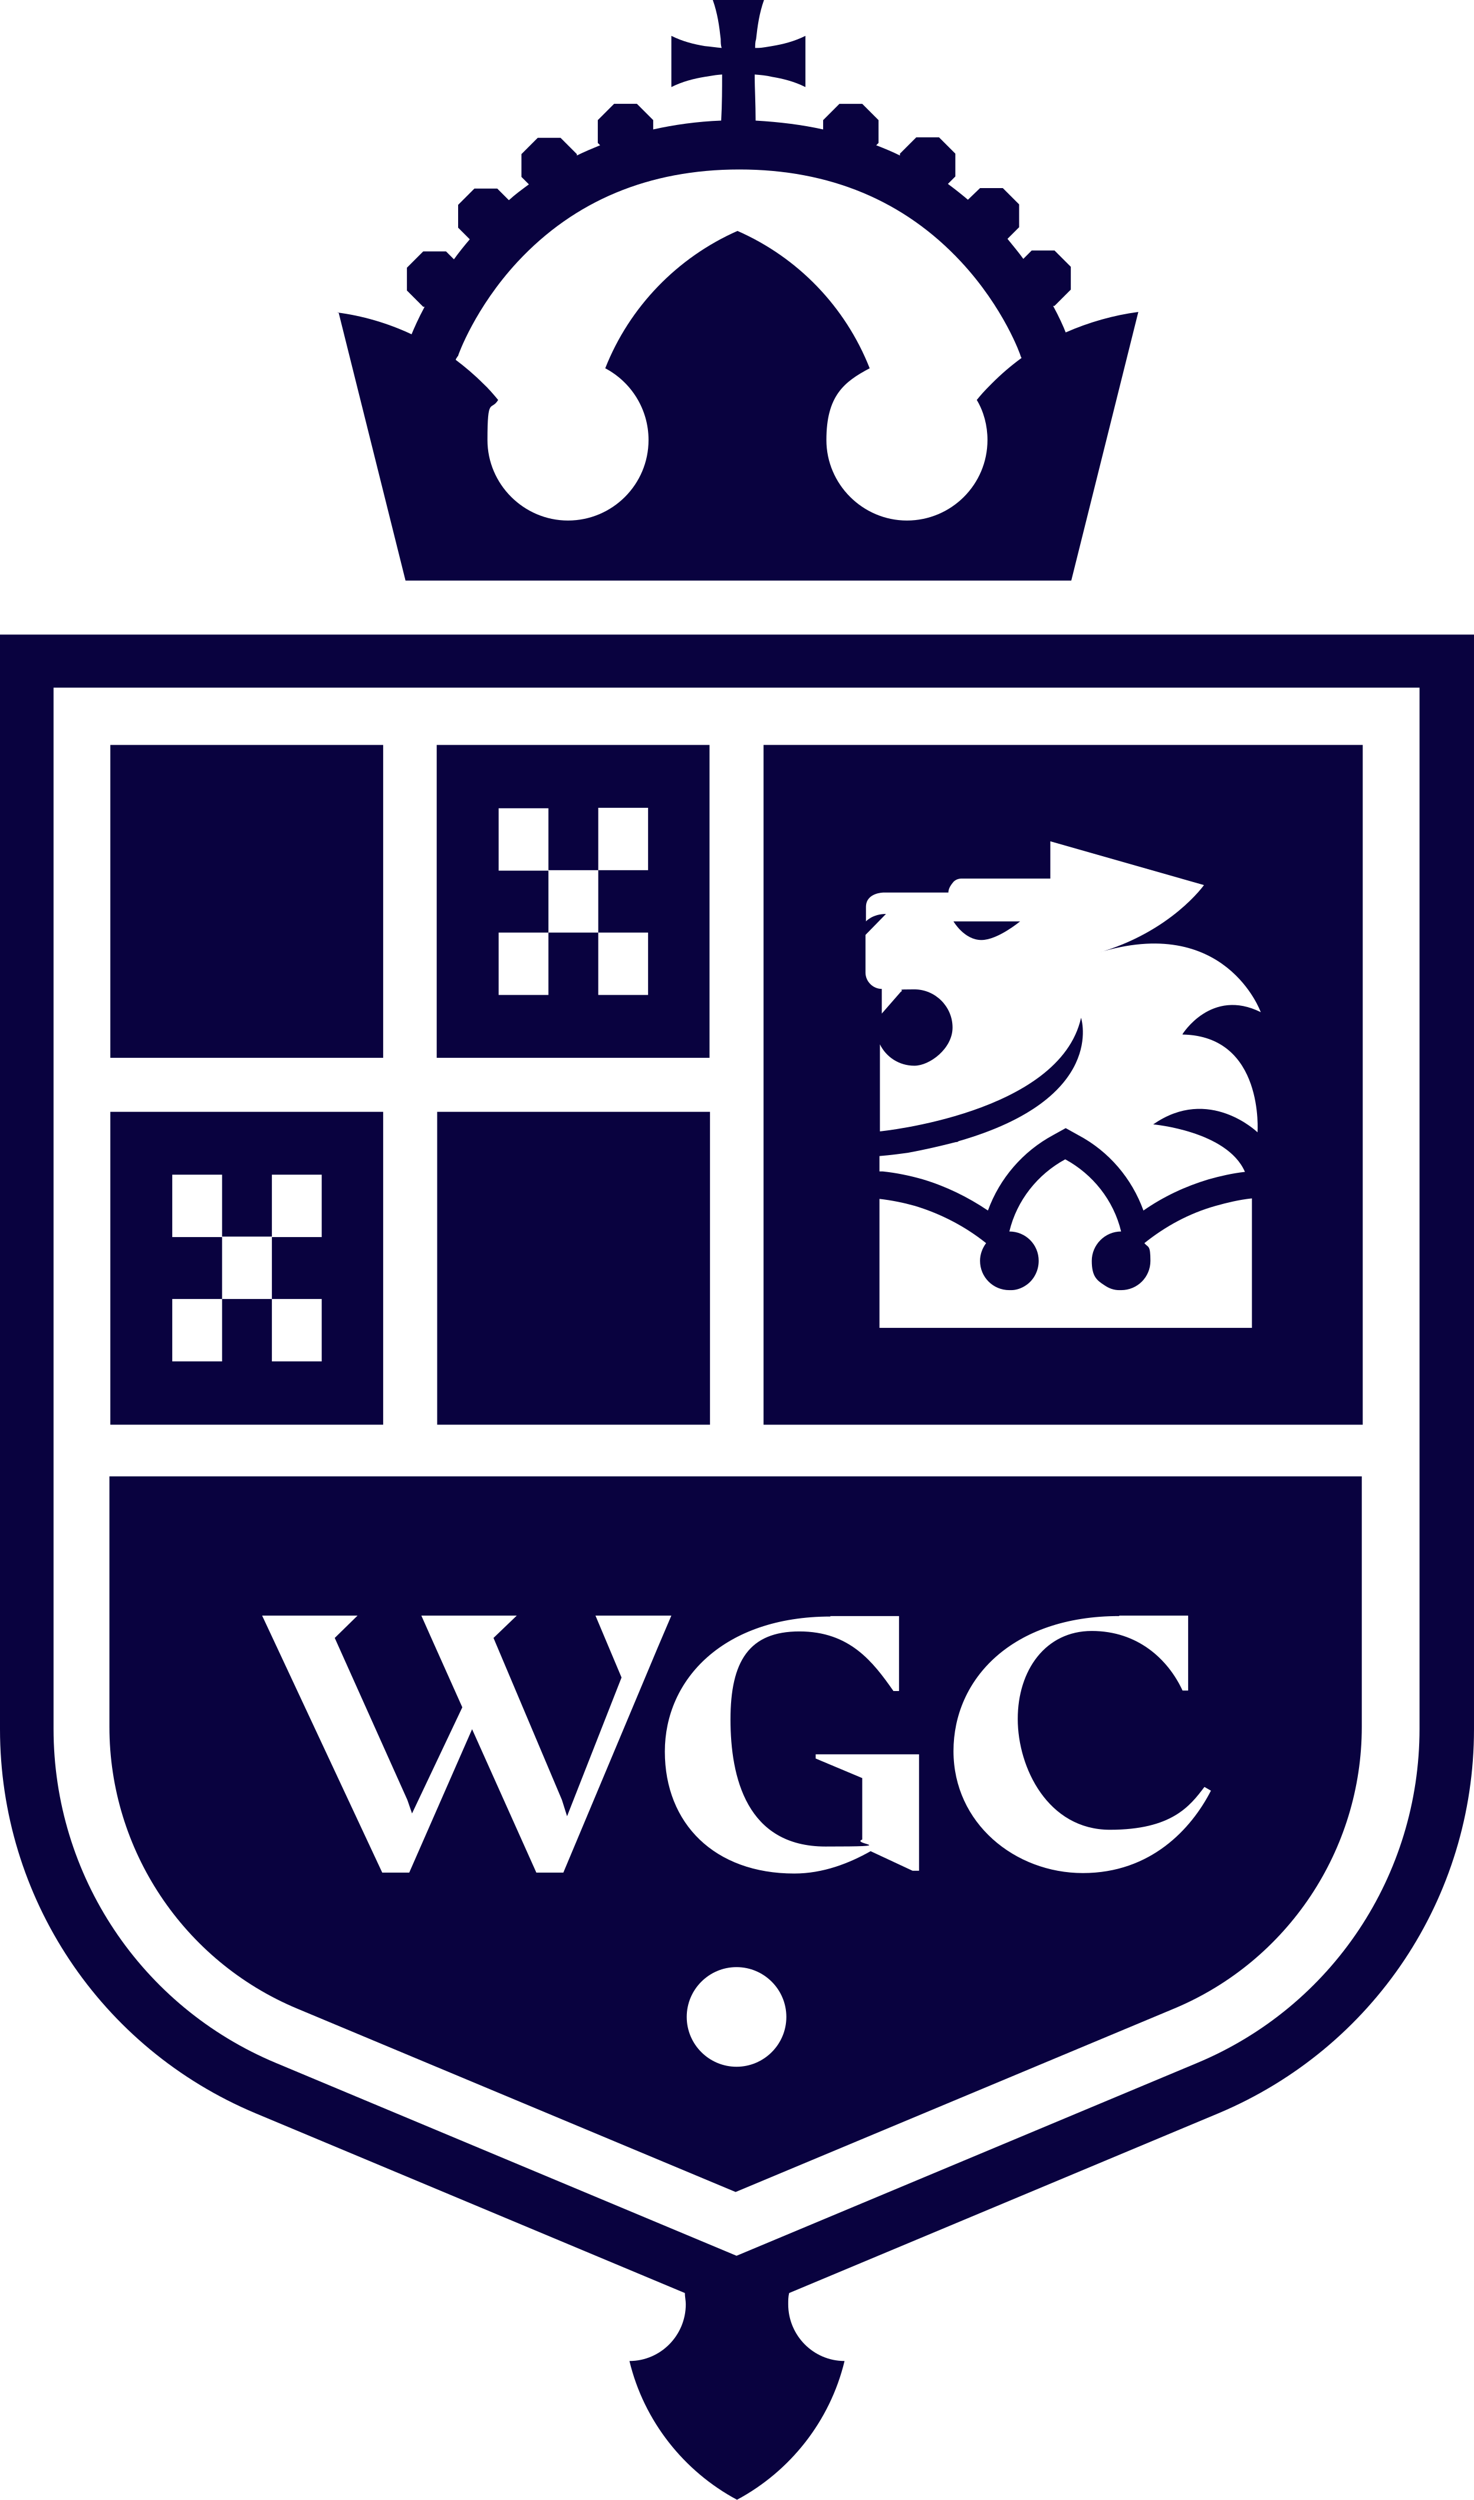 <?xml version="1.0" encoding="UTF-8"?>
<svg id="Layer_2" data-name="Layer 2" xmlns="http://www.w3.org/2000/svg" viewBox="0 0 316.6 536.9">
  <defs>
    <style>
      .cls-1 {
        fill: #09023f;
      }
    </style>
  </defs>
  <g id="Layer_1-2" data-name="Layer 1">
    <path class="cls-1" d="M72.7,67l14.4,57.7h143l14.4-57.7c-5.3.7-10.6,2.2-15.6,4.4-.5-1.3-1.4-3.3-2.7-5.7h.3l3.5-3.5v-4.9l-3.5-3.5h-4.9l-1.8,1.8c-1-1.4-2.2-2.8-3.4-4.3l2.5-2.5v-4.9l-3.5-3.5h-4.9l-2.6,2.5c-1.3-1.1-2.8-2.3-4.3-3.4l1.6-1.6v-4.9l-3.5-3.5h-4.9l-3.5,3.5v.4c-1.6-.8-3.3-1.5-5.1-2.2l.5-.5v-4.9l-3.5-3.5h-4.9l-3.5,3.5v2c-4.5-1-9.3-1.6-14.5-1.9,0-3.5-.2-7.4-.2-9.1v-.8c1.2.1,2.5.2,3.7.5,2.4.4,4.8,1,7.2,2.2V7.7c-2.4,1.2-4.8,1.8-7.2,2.2s-2.4.4-3.6.4c0-.6,0-1.3.2-1.9.3-2.8.7-5.6,1.7-8.4h-11c1,2.8,1.4,5.6,1.7,8.4,0,.6,0,1.3.2,1.9-1.2-.1-2.4-.3-3.6-.4-2.4-.4-4.8-1-7.2-2.2v11c2.4-1.2,4.8-1.8,7.2-2.2s2.5-.4,3.7-.5v.8c0,1.7,0,5.6-.2,9.1-5.2.2-10.1.9-14.6,1.9v-2l-3.5-3.5h-4.9l-3.5,3.5v4.9l.5.5c-1.7.7-3.4,1.4-5,2.2v-.3l-3.5-3.5h-4.9l-3.5,3.5v4.9l1.6,1.6c-1.5,1.1-3,2.2-4.3,3.4l-2.5-2.5h-4.9l-3.5,3.5v4.9l2.5,2.5c-1.2,1.4-2.4,2.9-3.4,4.3l-1.7-1.7h-4.9l-3.5,3.5v4.9l3.5,3.5h.3c-1.4,2.6-2.3,4.7-2.8,5.9-5.1-2.4-10.6-4-16.1-4.7h.4v-.1ZM98.4,76.4c0-.1,3.6-10.3,12.8-20.2,12.2-13.1,28.2-19.8,47.6-19.8s35.4,6.7,47.6,19.8c9.3,10,12.8,20.1,12.8,20.2,0,.2.2.3.2.5-2.2,1.6-4.3,3.4-6.3,5.4s-2.3,2.4-3.3,3.6c1.5,2.5,2.3,5.5,2.3,8.6,0,9.6-7.8,17.3-17.3,17.3s-17.3-7.8-17.3-17.3,3.8-12.5,9.3-15.4c-5.2-13.2-15.4-23.8-28.4-29.5-12.9,5.7-23.2,16.3-28.4,29.5,5.5,2.9,9.3,8.7,9.3,15.4,0,9.6-7.8,17.3-17.3,17.3s-17.3-7.8-17.3-17.3.8-6.1,2.3-8.6c-1-1.2-2.1-2.5-3.3-3.6-1.8-1.8-3.8-3.5-5.8-5,0-.3.3-.5.4-.8h.1v-.1Z"/>
    <path class="cls-1" d="M292.7,160h-128.7v146h128.7v-146h0ZM268.9,257.5v27.7h-80v-27.7c2.6.3,5.1.8,7.6,1.5,5.6,1.7,10.8,4.4,15.3,8-.8,1.1-1.3,2.4-1.3,3.8,0,3.5,2.8,6.3,6.3,6.3s.3,0,.4,0c1.1,0,2.2-.4,3.1-1,1.7-1.1,2.8-3.1,2.8-5.3,0-3.5-2.8-6.3-6.3-6.3,1.6-6.7,6.1-12.3,12-15.5,5.9,3.2,10.4,8.8,12,15.5-3.5,0-6.3,2.9-6.3,6.3s1.1,4.2,2.8,5.3c.9.6,1.9,1,3.1,1h.4c3.5,0,6.3-2.8,6.3-6.3s-.5-2.8-1.3-3.8c4.5-3.6,9.6-6.4,15.3-8,2.5-.7,5-1.3,7.7-1.6h.1v.1ZM254,222.2c17.6.3,16.1,21,16.1,21,0,0-10.4-10.1-22.4-1.7,0,0,15.9,1.4,19.7,10.2-2.7.3-5.3.9-7.8,1.6-5,1.5-9.7,3.7-14,6.7-2.5-6.9-7.4-12.7-14-16.2l-2.7-1.5-2.7,1.5c-6.5,3.5-11.5,9.3-14,16.2-4.3-2.9-9-5.2-14-6.7-2.8-.8-5.7-1.4-8.6-1.7h-.7v-3.3s2.6-.2,6.1-.7c3.8-.7,7.2-1.5,10.3-2.3.2,0,.4,0,.6-.2,32-9.2,26.3-26.5,26.3-26.5-4.6,20.6-43.2,24.4-43.2,24.4v-18.7c1.3,2.7,4.1,4.6,7.4,4.6s8.2-3.7,8.2-8.2-3.7-8.2-8.2-8.2-2,.1-2.9.5l-4.1,4.7v-5.3c-1.9,0-3.5-1.6-3.5-3.5v-8.1l4.4-4.5c-2.9,0-4.3,1.6-4.3,1.6v-3.1c0-3.1,3.8-3.1,3.8-3.1h13.9c0-.9.6-1.7,1.1-2.3.5-.5,1.1-.7,1.8-.7h19v-8l33,9.4s-7.1,10.1-22.9,14.6c27.5-8.6,35.1,12.7,35.1,12.7-10.6-5.3-16.8,4.7-16.8,4.7h0v.1Z"/>
    <path class="cls-1" d="M210.8,201.9c3.5,0,8.3-4,8.3-4h-14.3s2.3,4,6,4Z"/>
    <path class="cls-1" d="M63.8,431.4l94.2,39.4,94.2-39.4c24.4-10.2,40.3-34.1,40.3-60.5v-53.8H23.5v53.8c0,26.4,15.9,50.3,40.3,60.5h0ZM158.2,443.9c-5.9,0-10.7-4.8-10.7-10.7s4.8-10.7,10.7-10.7,10.7,4.8,10.7,10.7-4.8,10.7-10.7,10.7ZM240.4,347h14.8v16.1h-1.2c-3.1-6.7-9.6-12.8-19.5-12.8s-15.9,8.4-15.9,18.9,6.5,23.8,19.8,23.8,17.2-5.1,20.3-9.2l1.4.8c-4.2,8.2-12.9,17.7-27.5,17.7s-27.8-10.7-27.8-26.2,12.6-29,35.6-29h0v-.1ZM178.3,347.1h14.8v16.1h-1.2c-4.4-6.3-9.4-12.8-20.2-12.8s-14.8,6.4-14.8,18.9,3.5,27.3,20.4,27.3,5.3-.5,7.9-1.5v-13.2l-10-4.2v-.9h22.2v25h-1.4l-9-4.2c-4.6,2.6-10.2,4.8-16.4,4.8-17.1,0-27.8-10.7-27.8-26.2s12.6-29,35.6-29h0l-.1-.1ZM76.8,347l-4.9,4.8,15.6,34.8,1,2.9,10.8-22.8-6.8-15.2-2-4.5h20.5l-5,4.8,14.7,34.8,1.1,3.5,11.7-29.8-5.6-13.3h16.3l-2.9,6.8-20.3,48.4h-5.8l-13.8-30.8-13.5,30.8h-5.8l-23.6-50.5-2.2-4.7h20.5Z"/>
    <path class="cls-1" d="M152.4,160h-58.6v67.2h58.6v-67.2h0ZM107.1,173.6h10.7v13.4h-10.7v-13.4ZM128.5,200.3h-10.7v13.4h-10.7v-13.4h10.7v-13.4h10.7v13.4ZM139.2,213.7h-10.7v-13.4h10.7v13.4ZM139.2,186.9h-10.7v-13.4h10.7v13.4Z"/>
    <rect class="cls-1" x="23.7" y="160" width="58.6" height="67.2"/>
    <path class="cls-1" d="M82.3,238.8H23.7v67.2h58.6v-67.2h0ZM47.7,292.4h-10.7v-13.4h10.7v13.4ZM47.7,265.7h-10.7v-13.4h10.7v13.4ZM69.1,292.4h-10.7v-13.4h10.7v13.4ZM69.1,265.7h-10.7v13.3h-10.7v-13.4h10.7v-13.3h10.7v13.4Z"/>
    <rect class="cls-1" x="93.9" y="238.8" width="58.6" height="67.2"/>
    <path class="cls-1" d="M0,136.3v235.1c0,36.1,21.5,68.5,54.9,82.5l92.2,38.6c0,.8.2,1.6.2,2.4,0,6.7-5.4,12.2-12.1,12.2,3.1,12.9,11.7,23.7,23.1,29.8,11.4-6.1,20-16.9,23.1-29.8-6.7,0-12.1-5.5-12.1-12.2h0c0-.8,0-1.6.2-2.4l92.2-38.6c33.3-14,54.9-46.3,54.9-82.5v-235.1H0ZM304.9,371.3h0c0,31.5-18.8,59.7-47.8,71.8l-98.9,41.4-98.9-41.4c-29-12.1-47.8-40.3-47.8-71.8v-223.6h293.4v223.5h0v.1Z"/>
  </g>
</svg>